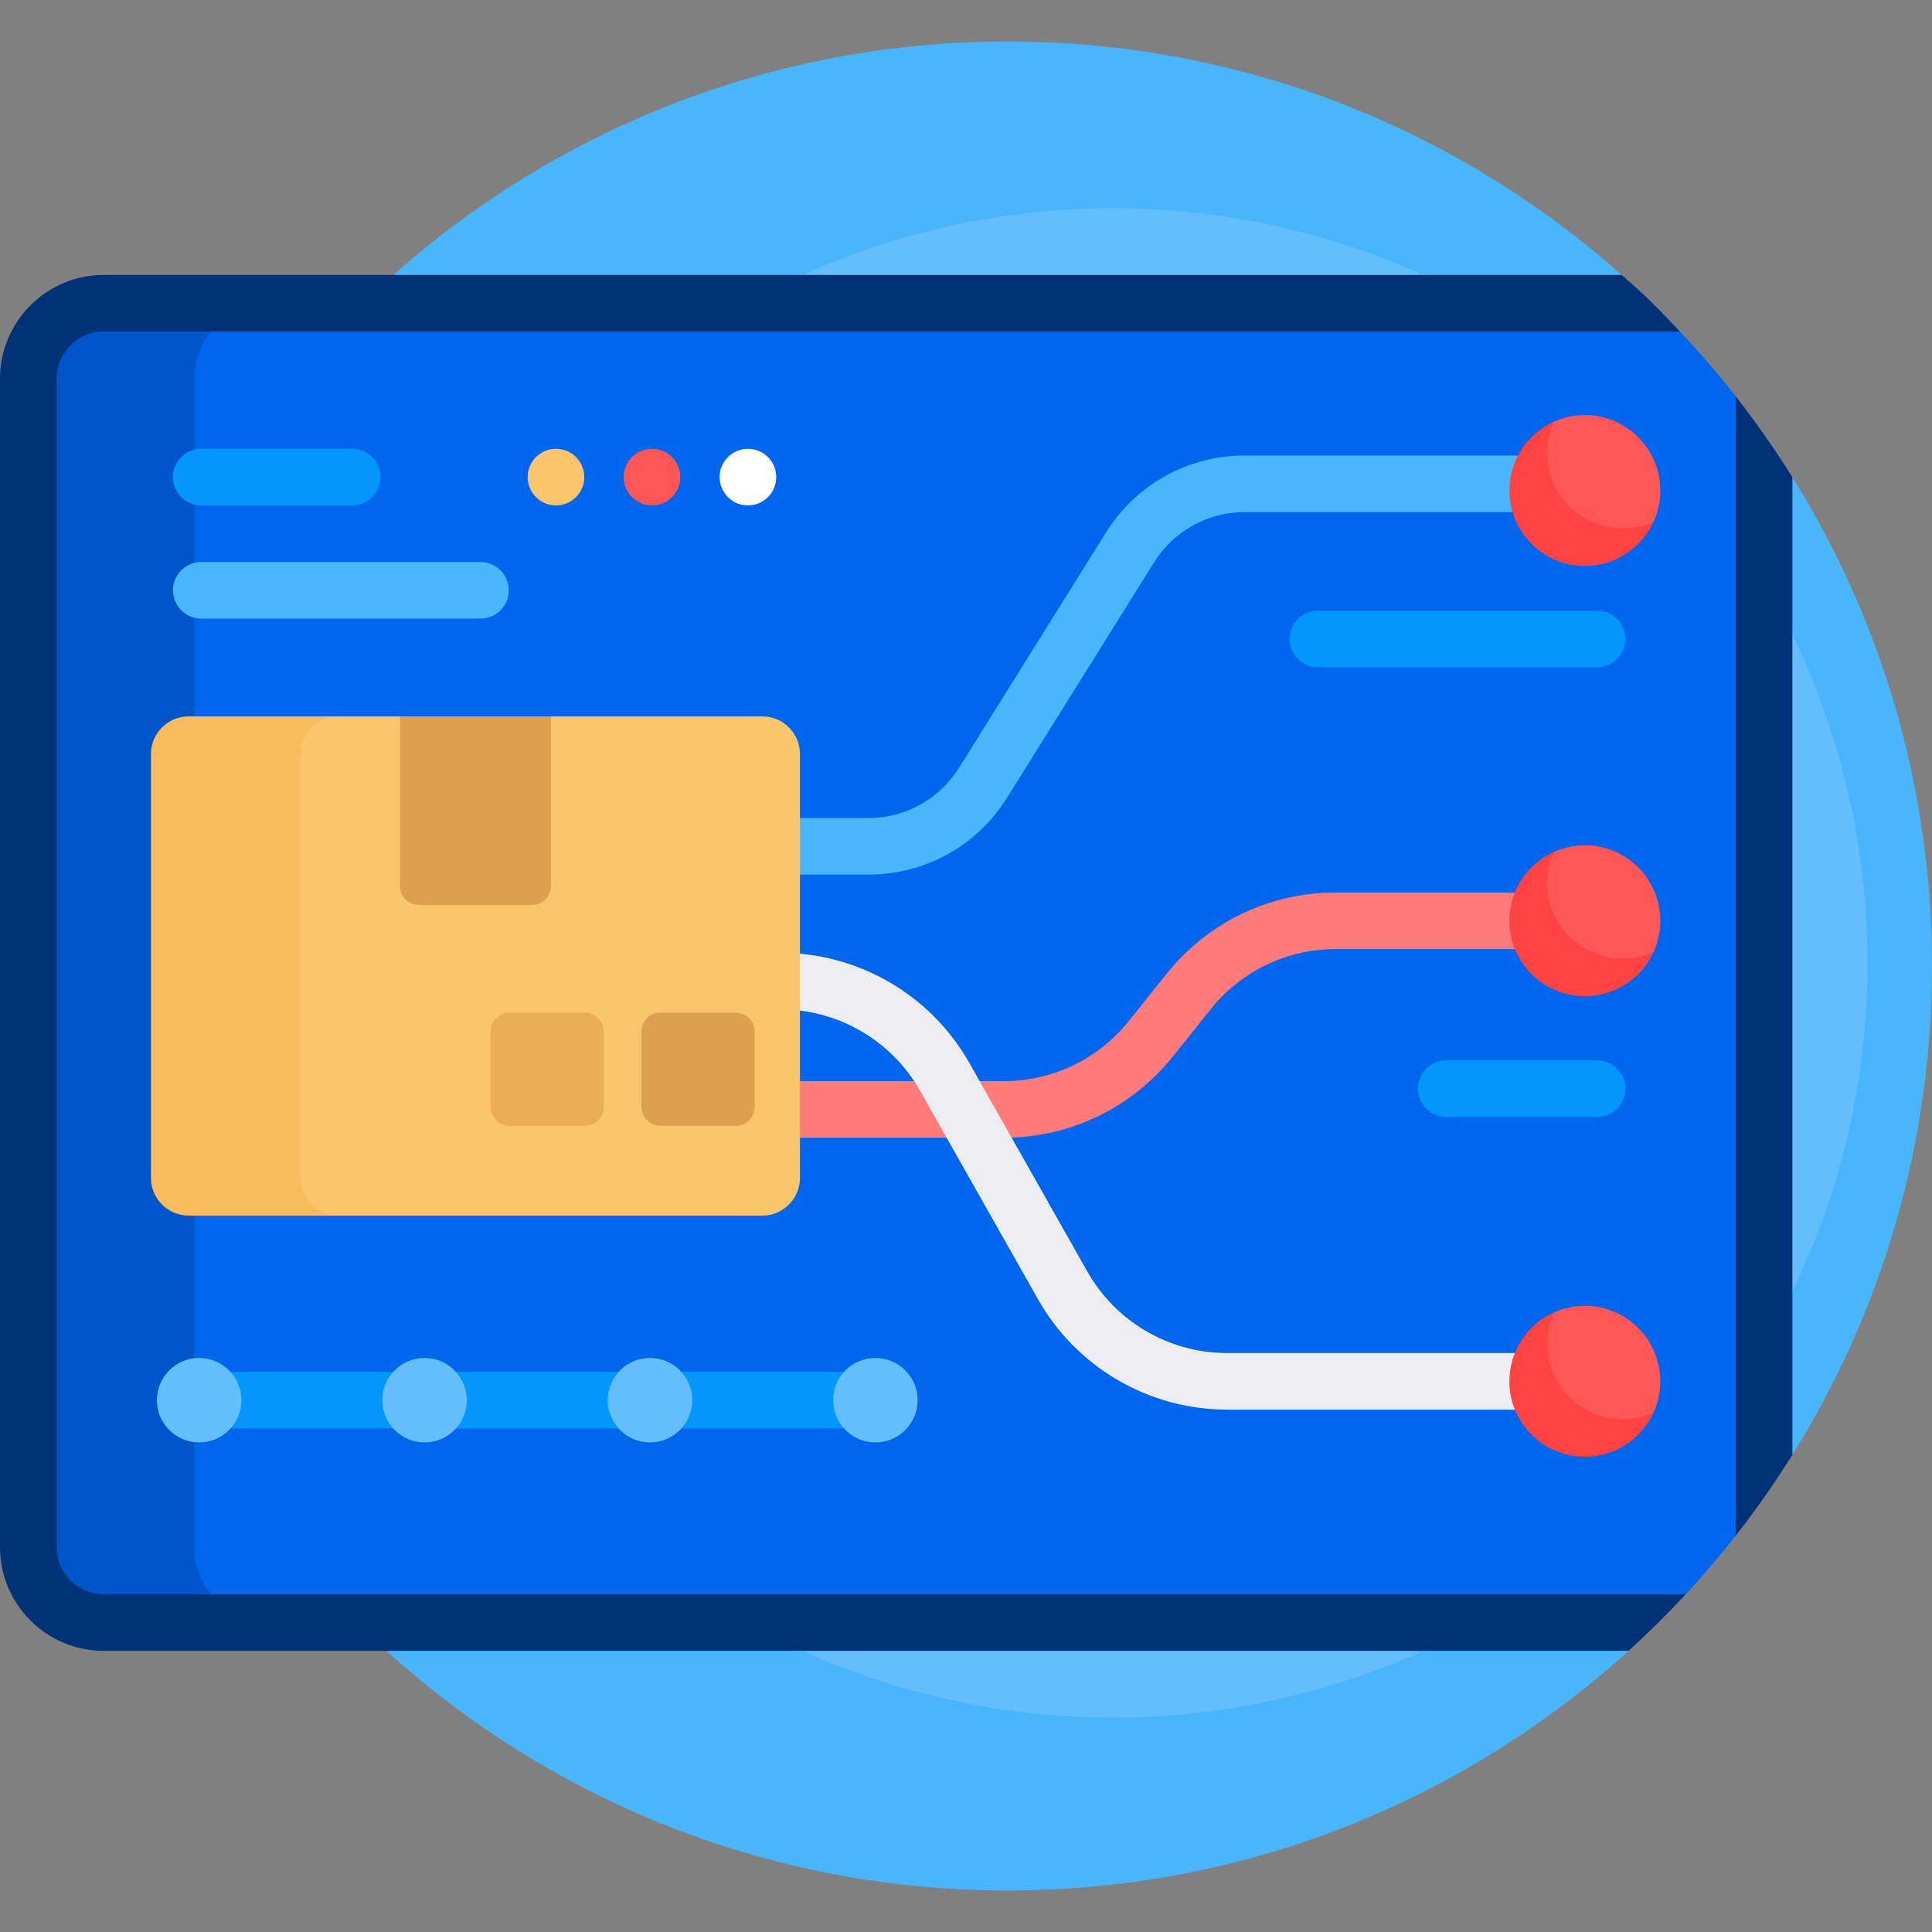 <svg id="Layer_1" enable-background="new 0 0 512 512" viewBox="0 0 512 512" xmlns="http://www.w3.org/2000/svg"><rect x="0" y="0" width="512" height="512" fill="#808080" stroke="none"/><g><path d="m512 256c0 47.557-13.55 91.949-37 129.527-1.279 2.05-9.504-1.38-10.841.629-10.067 15.119-21.77 29.055-34.855 41.557-1.478 1.412 3.942 8.266 2.429 9.641-43.509 39.544-101.307 63.646-164.733 63.646-135.31 0-245-109.69-245-245s109.69-245 245-245c62.466 0 119.472 23.378 162.747 61.861 2.744 2.44-2.357 9.468.275 12.027 12.539 12.197 23.777 25.724 33.485 40.355 1.261 1.9 10.285-.707 11.494 1.23 23.449 37.578 36.999 81.97 36.999 129.527z" fill="#49b6fc"/><circle cx="294.912" cy="255.181" fill="#65befc" r="200"/><path d="m70 430h-42.5c-11.046 0-20-8.954-20-20v-309.638c0-11.046 8.954-20 20-20h42.5c11.046 0 20 8.954 20 20v309.638c0 11.046-8.954 20-20 20z" fill="#0055ca"/><path d="m461.298 113.042c-.43-.56-.863-7.421-1.298-7.976-4.67-5.963-9.61-11.704-14.802-17.205-1.218-1.291-10.409-2.567-11.655-3.831-1.218-1.236-.598-2.459-1.842-3.668h-123.448c-.006 0-.013 0-.019 0h-236.734c-11.046 0-20 8.954-20 20v309.638c0 11.046 8.954 20 20 20h358.181c1.646-1.632 3.27-3.288 4.87-4.966.8-.839 11.392-1.684 12.18-2.534 4.634-5 9.061-10.192 13.269-15.566.861-1.099 1.713-17.404 2.555-18.518 1.686-2.23 3.334-4.489 4.945-6.778v-260.17c-2.009-2.854-4.076-5.663-6.202-8.426z" fill="#0066ed"/><path d="m230.111 231.782h-159.111c-4.143 0-7.5-3.357-7.5-7.5s3.357-7.5 7.5-7.5h159.111c9.85 0 18.845-4.988 24.063-13.343l38.928-62.325c7.978-12.771 21.729-20.396 36.786-20.396h90.112c4.143 0 7.5 3.357 7.5 7.5s-3.357 7.5-7.5 7.5h-90.111c-9.85 0-18.845 4.988-24.063 13.343l-38.928 62.325c-7.978 12.771-21.73 20.396-36.787 20.396z" fill="#49b6fc"/><path d="m265.969 301.517h-195.969c-4.143 0-7.5-3.357-7.5-7.5s3.357-7.5 7.5-7.5h195.969c12.981 0 25.077-5.813 33.187-15.95l9.977-12.47c10.971-13.714 27.336-21.58 44.899-21.58h65.968c4.143 0 7.5 3.357 7.5 7.5s-3.357 7.5-7.5 7.5h-65.969c-12.981 0-25.077 5.813-33.187 15.95l-9.977 12.47c-10.97 13.714-27.335 21.58-44.898 21.58z" fill="#ff7a7a"/><path d="m431.849 251.792c-10.7-.195-19.429-8.923-19.624-19.624-.035-1.932.204-3.804.68-5.577.16-.594-.433-1.119-.996-.87-7.201 3.189-12.168 10.504-11.9 18.947.333 10.483 8.856 19.006 19.339 19.339 8.443.268 15.758-4.698 18.947-11.9.249-.563-.275-1.156-.87-.996-1.772.477-3.643.716-5.576.681z" fill="#ff4343"/><path d="m420 224.017c-2.935 0-5.722.632-8.232 1.768-1.135 2.511-1.768 5.298-1.768 8.232 0 11.046 8.954 20 20 20 2.935 0 5.722-.632 8.232-1.768 1.135-2.511 1.768-5.298 1.768-8.232 0-11.045-8.954-20-20-20z" fill="#ff5757"/><path d="m431.849 137.774c-10.7-.195-19.429-8.923-19.624-19.624-.035-1.932.204-3.804.68-5.577.16-.594-.433-1.119-.996-.87-7.201 3.189-12.168 10.504-11.9 18.947.333 10.483 8.856 19.006 19.339 19.339 8.443.268 15.758-4.698 18.947-11.9.249-.563-.275-1.156-.87-.996-1.772.478-3.643.717-5.576.681z" fill="#ff4343"/><path d="m420 110c-2.935 0-5.722.632-8.232 1.768-1.136 2.51-1.768 5.297-1.768 8.232 0 11.046 8.954 20 20 20 2.935 0 5.722-.632 8.232-1.768 1.135-2.511 1.768-5.298 1.768-8.232 0-11.046-8.954-20-20-20z" fill="#ff5757"/><path d="m93.34 133.936h-40c-4.142 0-7.5-3.358-7.5-7.5 0-4.142 3.358-7.5 7.5-7.5h40c4.142 0 7.5 3.358 7.5 7.5 0 4.142-3.357 7.5-7.5 7.5z" fill="#0396fd"/><path d="m172.777 133.936c-4.142 0-7.5-3.358-7.5-7.5 0-4.142 3.358-7.5 7.5-7.5 4.142 0 7.5 3.358 7.5 7.5 0 4.142-3.358 7.5-7.5 7.5z" fill="#ff5757"/><path d="m198.213 133.936c-4.142 0-7.5-3.358-7.5-7.5 0-4.142 3.358-7.5 7.5-7.5 4.142 0 7.5 3.358 7.5 7.5 0 4.142-3.358 7.5-7.5 7.5z" fill="#fff"/><path d="m147.34 133.936c-4.142 0-7.5-3.358-7.5-7.5 0-4.142 3.358-7.5 7.5-7.5 4.142 0 7.5 3.358 7.5 7.5 0 4.142-3.357 7.5-7.5 7.5z" fill="#fbc56d"/><path d="m127.34 163.936h-74c-4.142 0-7.5-3.358-7.5-7.5 0-4.142 3.358-7.5 7.5-7.5h74c4.142 0 7.5 3.358 7.5 7.5 0 4.142-3.357 7.5-7.5 7.5z" fill="#49b6fc"/><path d="m383.259 281h40c4.142 0 7.5 3.358 7.5 7.5 0 4.142-3.358 7.5-7.5 7.5h-40c-4.142 0-7.5-3.358-7.5-7.5 0-4.142 3.357-7.5 7.5-7.5z" fill="#0396fd"/><path d="m349.259 161.83h74c4.142 0 7.5 3.358 7.5 7.5 0 4.142-3.358 7.5-7.5 7.5h-74c-4.142 0-7.5-3.358-7.5-7.5 0-4.142 3.357-7.5 7.5-7.5z" fill="#0396fd"/><path d="m230 378.564h-176.66c-4.142 0-7.5-3.358-7.5-7.5 0-4.142 3.358-7.5 7.5-7.5h176.66c4.142 0 7.5 3.358 7.5 7.5 0 4.142-3.358 7.5-7.5 7.5z" fill="#0396fd"/><g fill="#65befc"><path d="m112.518 382.261c-6.184 0-11.197-5.013-11.197-11.197 0-6.184 5.013-11.197 11.197-11.197 6.184 0 11.197 5.013 11.197 11.197 0 6.184-5.013 11.197-11.197 11.197z"/><path d="m52.782 382.261c-6.184 0-11.197-5.013-11.197-11.197 0-6.184 5.013-11.197 11.197-11.197 6.184 0 11.197 5.013 11.197 11.197 0 6.184-5.013 11.197-11.197 11.197z"/><path d="m172.254 382.261c-6.184 0-11.197-5.013-11.197-11.197 0-6.184 5.013-11.197 11.197-11.197 6.184 0 11.197 5.013 11.197 11.197-.001 6.184-5.014 11.197-11.197 11.197z"/><path d="m231.989 382.261c-6.184 0-11.197-5.013-11.197-11.197 0-6.184 5.013-11.197 11.197-11.197 6.184 0 11.197 5.013 11.197 11.197 0 6.184-5.013 11.197-11.197 11.197z"/></g><path d="m420 373.563h-94.839c-20.686 0-39.862-11.185-50.047-29.188l-31.284-55.303c-7.527-13.307-21.702-21.573-36.991-21.573h-80.839c-4.143 0-7.5-3.357-7.5-7.5s3.357-7.5 7.5-7.5h80.839c20.686 0 39.862 11.185 50.047 29.188l31.284 55.303c7.527 13.307 21.702 21.573 36.991 21.573h94.839c4.143 0 7.5 3.357 7.5 7.5s-3.357 7.5-7.5 7.5z" fill="#ececf1"/><path d="m93.5 322.154h-43.5c-5.523 0-10-4.477-10-10v-112.308c0-5.523 4.477-10 10-10h43.5c5.523 0 10 4.477 10 10v112.308c0 5.523-4.477 10-10 10z" fill="#f8bb5e"/><path d="m202 322.154h-112.308c-5.523 0-10-4.477-10-10v-112.308c0-5.523 4.477-10 10-10h16.308l7.745 6.492h24.511l7.745-6.492h56c5.523 0 10 4.477 10 10v112.308c-.001 5.523-4.478 10-10.001 10z" fill="#fbc56d"/><path d="m141 239.846h-30c-2.761 0-5-2.239-5-5v-45h40v45c0 2.762-2.239 5-5 5z" fill="#dca050"/><path d="m175 268.359h20c2.761 0 5 2.239 5 5v20c0 2.761-2.239 5-5 5h-20c-2.761 0-5-2.239-5-5v-20c0-2.761 2.239-5 5-5z" fill="#dca050"/><path d="m135 268.359h20c2.761 0 5 2.239 5 5v20c0 2.761-2.239 5-5 5h-20c-2.761 0-5-2.239-5-5v-20c0-2.761 2.239-5 5-5z" fill="#ebae56"/><path d="m431.849 373.838c-10.7-.195-19.429-8.923-19.624-19.624-.035-1.932.204-3.804.68-5.577.16-.594-.433-1.119-.996-.87-7.201 3.189-12.168 10.504-11.9 18.947.333 10.483 8.856 19.006 19.339 19.339 8.443.268 15.758-4.698 18.947-11.9.249-.563-.275-1.156-.87-.996-1.772.477-3.643.716-5.576.681z" fill="#ff4343"/><path d="m420 346.064c-2.935 0-5.722.632-8.232 1.768-1.135 2.511-1.768 5.298-1.768 8.232 0 11.046 8.954 20 20 20 2.935 0 5.722-.632 8.232-1.768 1.135-2.511 1.768-5.298 1.768-8.232 0-11.046-8.954-20-20-20z" fill="#ff5757"/><path d="m27.5 422.5c-6.893 0-12.5-5.607-12.5-12.5v-309.639c0-6.893 5.607-12.5 12.5-12.5h417.698c-9.545-10.112-11.393-11.391-15.452-15h-402.246c-15.163 0-27.5 12.337-27.5 27.5v309.639c0 15.163 12.337 27.5 27.5 27.5h404.071c5.267-4.779 10.326-9.784 15.16-15z" fill="#003278"/><path d="m460 105.066v301.868c5.366-6.852 10.376-13.997 15-21.407v-259.054c-4.624-7.41-9.634-14.555-15-21.407z" fill="#003278"/></g><g/><g/><g/><g/><g/><g/><g/><g/><g/><g/><g/><g/><g/><g/><g/></svg>